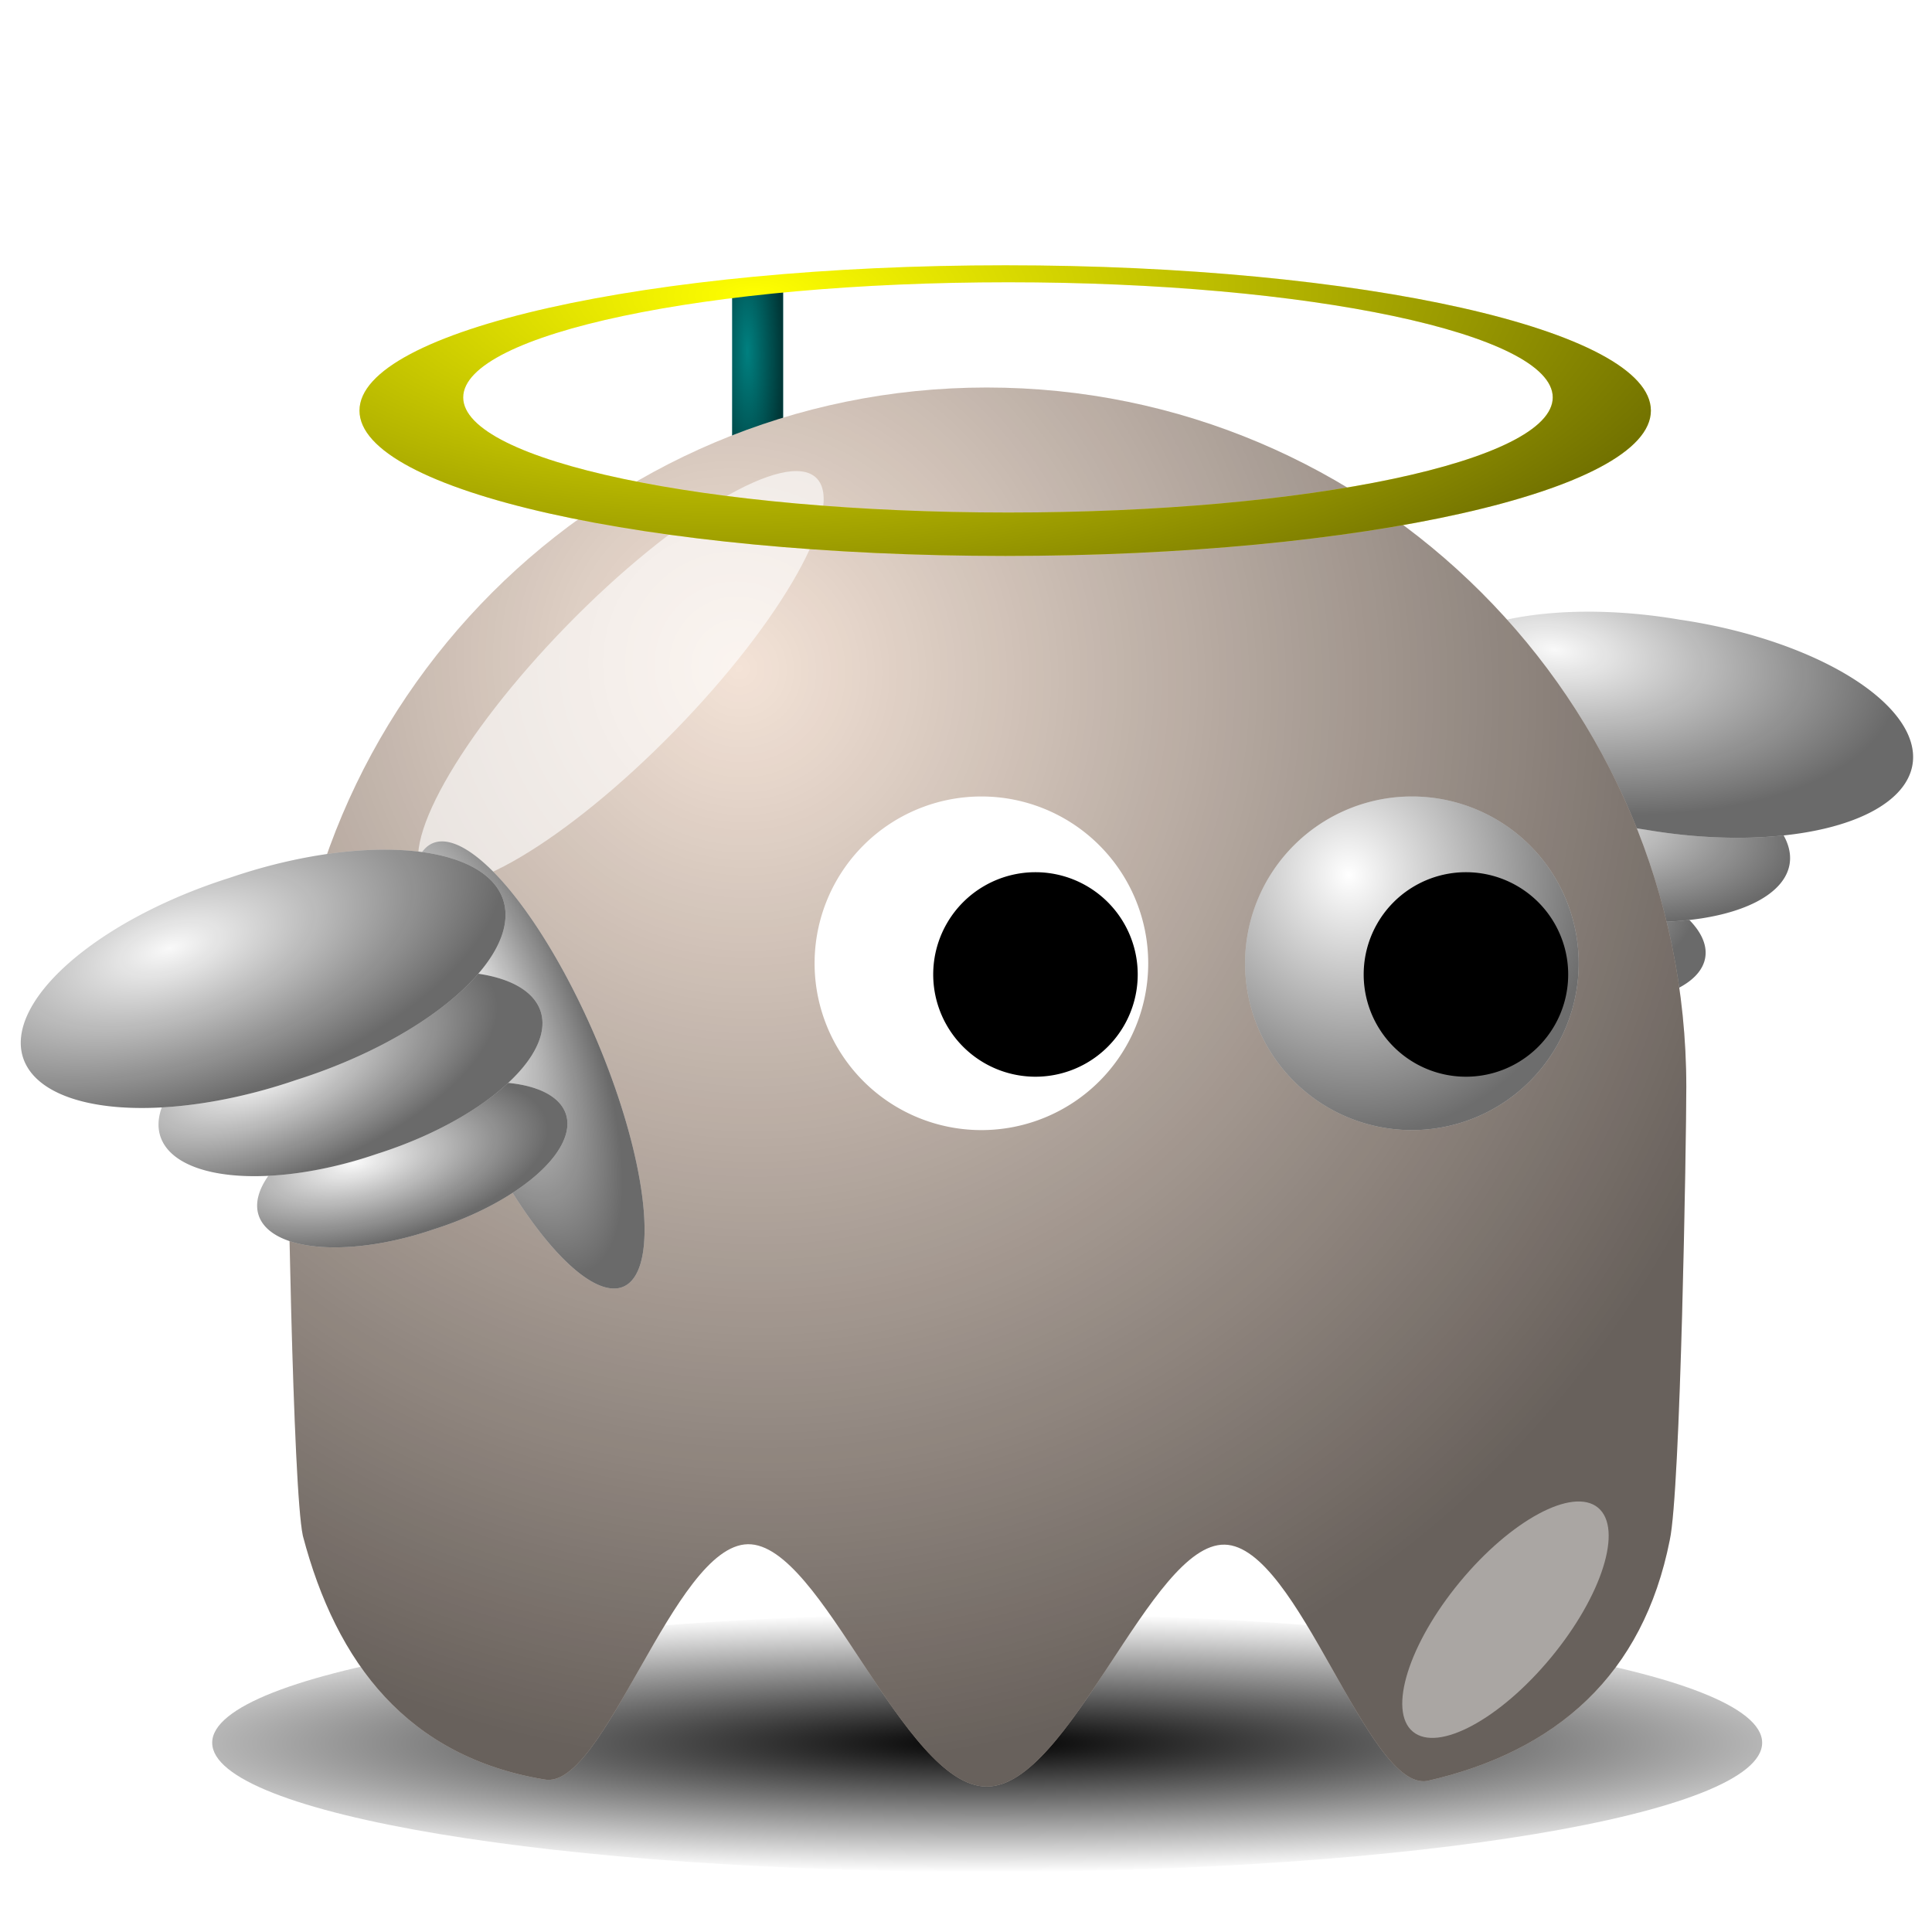 <?xml version="1.0" encoding="UTF-8"?>
<svg version="1.0" viewBox="0 0 128 128" xmlns="http://www.w3.org/2000/svg" xmlns:xlink="http://www.w3.org/1999/xlink">
<defs>
<linearGradient id="a">
<stop stop-opacity="0" offset="0"/>
<stop stop-opacity=".572" offset="1"/>
</linearGradient>
<filter id="q" x="-.348" y="-.341" width="1.696" height="1.682">
<feGaussianBlur stdDeviation="5.465"/>
</filter>
<filter id="p" x="-.52" y="-.453" width="2.039" height="1.907">
<feGaussianBlur stdDeviation="4.151"/>
</filter>
<filter id="o" x="-.07" y="-.34" width="1.14" height="1.68">
<feGaussianBlur stdDeviation="3.968"/>
</filter>
<radialGradient id="n" cx="210.89" cy="506.35" r="68" gradientTransform="matrix(1.403 1.6439e-6 -1.4521e-7 .206 -89.845 403.11)" gradientUnits="userSpaceOnUse">
<stop offset="0"/>
<stop stop-opacity="0" offset="1"/>
</radialGradient>
<radialGradient id="m" cx="216.99" cy="497.96" r="65" gradientTransform="matrix(.716 1.413 -1.354 .686 735.84 -155.77)" gradientUnits="userSpaceOnUse" xlink:href="#a"/>
<radialGradient id="b" cx="233.5" cy="409.86" r="15.5" gradientTransform="matrix(.387 1.516 -1.423 .363 726.51 -93.107)" gradientUnits="userSpaceOnUse" xlink:href="#a"/>
<radialGradient id="l" cx="186.83" cy="380.03" r="2.367" gradientTransform="matrix(1.378 -.017 .074 5.94 -98.818 -1876.2)" gradientUnits="userSpaceOnUse" xlink:href="#a"/>
<radialGradient id="k" cx="442.89" cy="-12.793" r="42.766" gradientTransform="matrix(1.564 -.025 .009 .585 -249.7 31.41)" gradientUnits="userSpaceOnUse" xlink:href="#a"/>
<radialGradient id="j" cx="415.03" cy="60.533" r="5.062" gradientTransform="matrix(1.212 .133 -.316 2.869 -68.891 -166.14)" gradientUnits="userSpaceOnUse" xlink:href="#a"/>
<radialGradient id="i" cx="414.81" cy="60.831" r="5.062" gradientTransform="matrix(1.266 -.03 .071 2.946 -114.67 -102.93)" gradientUnits="userSpaceOnUse" xlink:href="#a"/>
<radialGradient id="h" cx="413.84" cy="60.363" r="5.062" gradientTransform="matrix(1.504 .039 -.085 3.241 -203.61 -149.32)" gradientUnits="userSpaceOnUse" xlink:href="#a"/>
<radialGradient id="g" cx="432.2" cy="61.364" r="3" gradientTransform="matrix(1.461 .488 -.143 5.25 -190.45 -474.97)" gradientUnits="userSpaceOnUse" xlink:href="#a"/>
<radialGradient id="f" cx="432.67" cy="60.772" r="3" gradientTransform="matrix(1.461 .488 -.143 5.25 -190.45 -474.97)" gradientUnits="userSpaceOnUse" xlink:href="#a"/>
<radialGradient id="e" cx="414.42" cy="57.798" r="5.062" gradientTransform="matrix(1.212 .133 -.316 2.869 -68.891 -166.14)" gradientUnits="userSpaceOnUse" xlink:href="#a"/>
<radialGradient id="d" cx="415.38" cy="58.218" r="5.062" gradientTransform="matrix(1.266 -.03 .071 2.946 -114.67 -102.93)" gradientUnits="userSpaceOnUse" xlink:href="#a"/>
<radialGradient id="c" cx="413.71" cy="57.452" r="5.062" gradientTransform="matrix(1.504 .039 -.085 3.241 -203.61 -149.32)" gradientUnits="userSpaceOnUse" xlink:href="#a"/>
</defs>
<g transform="translate(-233.42 -11.735)">
<g transform="matrix(.713 0 0 .713 149.78 -234.5)">
<g transform="matrix(-.987 .16 .16 .987 329.23 -38.232)">
<path transform="matrix(2.322 -.297 .657 1.644 -894.13 470.19)" d="m436.5 62.375a3 12.625 0 1 1-6 0 3 12.625 0 1 1 6 0z" fill="#f9f9f9"/>
<path transform="matrix(2.322 -.297 .657 1.644 -894.13 470.19)" d="m436.5 62.375a3 12.625 0 1 1-6 0 3 12.625 0 1 1 6 0z" fill="url(#f)"/>
<path transform="matrix(.391 1.188 -1.188 .391 49.578 -64.426)" d="m421.5 58.688a5.062 11.688 0 1 1-10.12 0 5.062 11.688 0 1 1 10.12 0z" fill="#f9f9f9"/>
<path transform="matrix(.391 1.188 -1.188 .391 49.578 -64.426)" d="m421.5 58.688a5.062 11.688 0 1 1-10.12 0 5.062 11.688 0 1 1 10.12 0z" fill="url(#e)"/>
<path transform="matrix(.484 1.47 -1.47 .484 21.659 -195.76)" d="m421.5 58.688a5.062 11.688 0 1 1-10.12 0 5.062 11.688 0 1 1 10.12 0z" fill="#f9f9f9"/>
<path transform="matrix(.484 1.47 -1.47 .484 21.659 -195.76)" d="m421.5 58.688a5.062 11.688 0 1 1-10.12 0 5.062 11.688 0 1 1 10.12 0z" fill="url(#d)"/>
<path transform="matrix(.611 1.856 -1.856 .611 -16.693 -372.79)" d="m421.5 58.688a5.062 11.688 0 1 1-10.12 0 5.062 11.688 0 1 1 10.12 0z" fill="#f9f9f9"/>
<path transform="matrix(.611 1.856 -1.856 .611 -16.693 -372.79)" d="m421.5 58.688a5.062 11.688 0 1 1-10.12 0 5.062 11.688 0 1 1 10.12 0z" fill="url(#c)"/>
</g>
<rect x="185.34" y="371.35" width="4.734" height="18.762" fill="#008080"/>
<rect x="185.34" y="371.35" width="4.734" height="18.762" fill="url(#l)"/>
<path transform="matrix(1.059 0 0 .857 -9.118 72.48)" d="m274 507.36c0 7.73-30.46 14-68 14s-68-6.27-68-14 30.46-14 68-14 68 6.27 68 14z" fill="url(#n)" filter="url(#o)"/>
<path transform="translate(-31,-85)" d="m305 531.36c0 4.85-0.53 37.56-1.54 42.11-2.47 12.46-10.48 19.63-22.51 22.36-5.59 1.04-11.95-21.82-18.85-21.95s-14.34 22.48-22.1 22.48c-7.8 0-15.27-22.62-22.2-22.52-6.93 0.11-13.31 22.94-18.91 21.86-12.68-2.1-19.32-10.78-22.44-22.64-0.95-4.42-1.45-37-1.45-41.7 0-35.88 29.12-65 65-65s65 29.12 65 65z" fill="#f4e3d7"/>
<path transform="translate(-31,-85)" d="m305 531.36c0 4.85-0.53 37.56-1.54 42.11-2.47 12.46-10.48 19.63-22.51 22.36-5.59 1.04-11.95-21.82-18.85-21.95s-14.34 22.48-22.1 22.48c-7.8 0-15.27-22.62-22.2-22.52-6.93 0.11-13.31 22.94-18.91 21.86-12.68-2.1-19.32-10.78-22.44-22.64-0.95-4.42-1.45-37-1.45-41.7 0-35.88 29.12-65 65-65s65 29.12 65 65z" fill="url(#m)"/>
<g transform="translate(5,10)">
<path transform="translate(4,7)" d="m255 417.86a15.5 15.5 0 1 1-31 0 15.5 15.5 0 1 1 31 0z" fill="#fff"/>
<path transform="translate(4,7)" d="m255 417.86a15.5 15.5 0 1 1-31 0 15.5 15.5 0 1 1 31 0z" fill="url(#b)"/>
<path transform="matrix(.613 0 0 .613 101.71 169.75)" d="m255 417.86a15.5 15.5 0 1 1-31 0 15.5 15.5 0 1 1 31 0z"/>
</g>
<g transform="translate(-35,10)">
<path transform="translate(4,7)" d="m255 417.86a15.5 15.5 0 1 1-31 0 15.5 15.5 0 1 1 31 0z" fill="#fff"/>
<path transform="translate(4,7)" d="m255 417.86a15.5 15.5 0 1 1-31 0 15.5 15.5 0 1 1 31 0z" fill="url(#b)"/>
<path transform="matrix(.613 0 0 .613 101.71 169.75)" d="m255 417.86a15.5 15.5 0 1 1-31 0 15.5 15.5 0 1 1 31 0z"/>
</g>
<path d="m180.01 413.25c-10.03 10.27-20.41 16.42-23.17 13.72-2.77-2.7 3.13-13.23 13.15-23.5 10.03-10.27 20.41-16.41 23.17-13.71 2.77 2.7-3.13 13.22-13.15 23.49z" fill="#fff" fill-opacity=".627" filter="url(#q)"/>
<path transform="matrix(.771 .637 -.637 .771 379.12 -54.471)" d="m262 501.86c0 7.45-2.46 13.5-5.5 13.5s-5.5-6.05-5.5-13.5 2.46-13.5 5.5-13.5 5.5 6.05 5.5 13.5z" fill="#fff" fill-opacity=".434" filter="url(#p)"/>
<path transform="matrix(1.403 0 0 1.403 -433.99 354.7)" d="m459.53 10.906c-23.6 0-42.78 4.309-42.78 9.625 0 5.317 19.18 9.625 42.78 9.625 23.61 0 42.75-4.308 42.75-9.625 0-5.316-19.14-9.625-42.75-9.625zm0.19 1.125c19.91 0 36.06 3.414 36.06 7.625 0 4.212-16.15 7.625-36.06 7.625-19.92 0-36.1-3.413-36.1-7.625 0.01-4.211 16.18-7.625 36.1-7.625z" fill="#ff0"/>
<path transform="matrix(1.403 0 0 1.403 -433.99 354.7)" d="m459.53 10.906c-23.6 0-42.78 4.309-42.78 9.625 0 5.317 19.18 9.625 42.78 9.625 23.61 0 42.75-4.308 42.75-9.625 0-5.316-19.14-9.625-42.75-9.625zm0.19 1.125c19.91 0 36.06 3.414 36.06 7.625 0 4.212-16.15 7.625-36.06 7.625-19.92 0-36.1-3.413-36.1-7.625 0.01-4.211 16.18-7.625 36.1-7.625z" fill="url(#k)"/>
<g transform="translate(12.932 .323)">
<path transform="matrix(2.322 -.297 .657 1.644 -894.13 470.19)" d="m436.5 62.375a3 12.625 0 1 1-6 0 3 12.625 0 1 1 6 0z" fill="#f9f9f9"/>
<path transform="matrix(2.322 -.297 .657 1.644 -894.13 470.19)" d="m436.5 62.375a3 12.625 0 1 1-6 0 3 12.625 0 1 1 6 0z" fill="url(#g)"/>
<path transform="matrix(.391 1.188 -1.188 .391 49.578 -64.426)" d="m421.5 58.688a5.062 11.688 0 1 1-10.12 0 5.062 11.688 0 1 1 10.12 0z" fill="#f9f9f9"/>
<path transform="matrix(.391 1.188 -1.188 .391 49.578 -64.426)" d="m421.5 58.688a5.062 11.688 0 1 1-10.12 0 5.062 11.688 0 1 1 10.12 0z" fill="url(#j)"/>
<path transform="matrix(.484 1.47 -1.47 .484 21.659 -195.76)" d="m421.5 58.688a5.062 11.688 0 1 1-10.12 0 5.062 11.688 0 1 1 10.12 0z" fill="#f9f9f9"/>
<path transform="matrix(.484 1.47 -1.47 .484 21.659 -195.76)" d="m421.5 58.688a5.062 11.688 0 1 1-10.12 0 5.062 11.688 0 1 1 10.12 0z" fill="url(#i)"/>
<path transform="matrix(.611 1.856 -1.856 .611 -16.693 -372.79)" d="m421.5 58.688a5.062 11.688 0 1 1-10.12 0 5.062 11.688 0 1 1 10.12 0z" fill="#f9f9f9"/>
<path transform="matrix(.611 1.856 -1.856 .611 -16.693 -372.79)" d="m421.5 58.688a5.062 11.688 0 1 1-10.12 0 5.062 11.688 0 1 1 10.12 0z" fill="url(#h)"/>
</g>
</g>
</g>
</svg>
